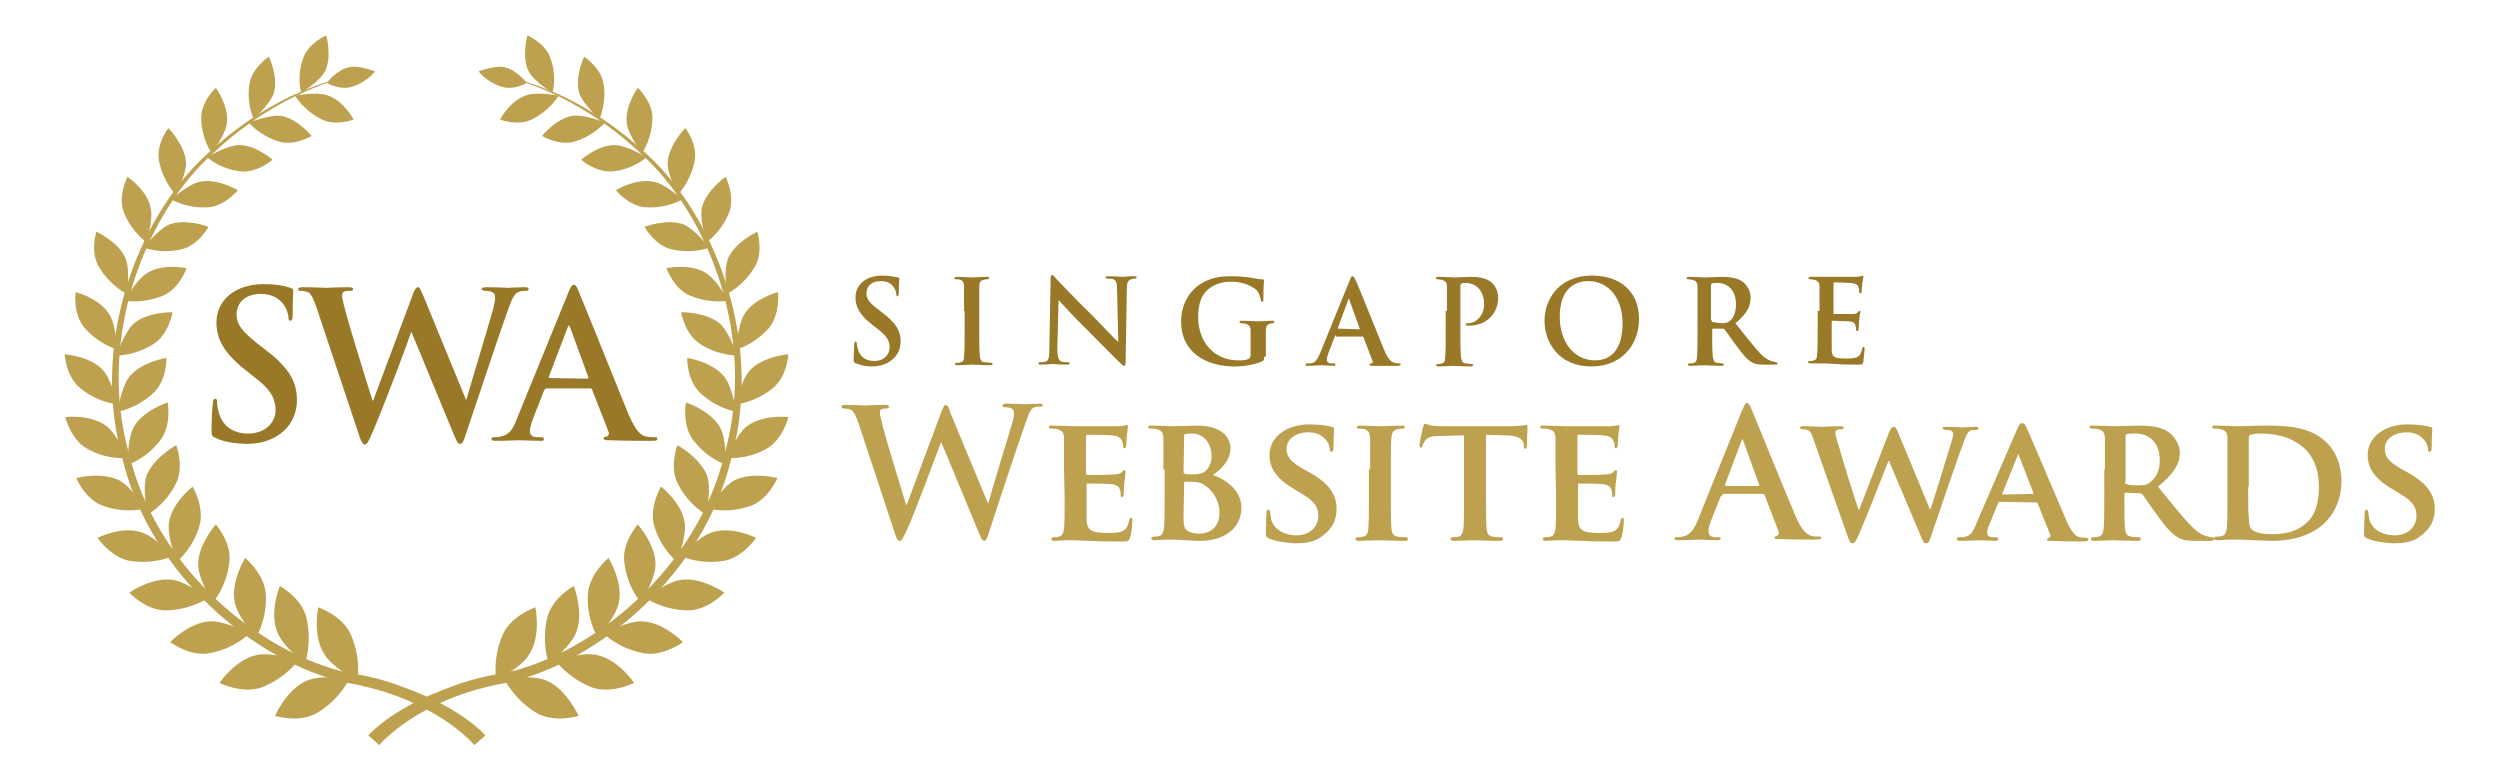 <svg xmlns="http://www.w3.org/2000/svg" xmlns:xlink="http://www.w3.org/1999/xlink" id="Layer_1" x="0px" y="0px" viewBox="0 0 410 128" style="enable-background:new 0 0 410 128;" xml:space="preserve"><style type="text/css">	.st0{fill:#997928;}	.st1{fill:#BEA14F;}</style><g>	<g>		<path class="st0" d="M140.4,59.6c-0.3-0.1-0.4-0.2-0.4-0.6c0-1,0.1-2.2,0.1-2.5s0.1-0.5,0.2-0.5c0.2,0,0.2,0.2,0.2,0.3   c0,0.2,0.1,0.6,0.2,1c0.4,1.4,1.5,1.9,2.7,1.9c1.7,0,2.5-1.2,2.5-2.2c0-0.9-0.3-1.8-1.9-3l-0.9-0.7c-2.1-1.6-2.8-3-2.8-4.5   c0-2.1,1.7-3.6,4.4-3.6c1.2,0,2,0.2,2.5,0.3c0.2,0,0.3,0.1,0.3,0.2c0,0.2-0.1,0.8-0.1,2.3c0,0.4-0.1,0.6-0.2,0.6   c-0.1,0-0.2-0.1-0.2-0.3c0-0.2-0.1-0.8-0.5-1.3c-0.3-0.4-0.8-0.9-2.1-0.9c-1.4,0-2.3,0.8-2.3,2c0,0.9,0.4,1.5,2,2.7l0.5,0.4   c2.3,1.7,3.1,3,3.1,4.8c0,1.1-0.4,2.4-1.8,3.3c-0.9,0.6-2,0.8-3,0.8C142,60.1,141.2,59.9,140.4,59.6z"></path>		<path class="st0" d="M158.1,51c0-2.9,0-3.4,0-4s-0.2-1-0.6-1.1c-0.2-0.1-0.5-0.1-0.7-0.1s-0.3,0-0.3-0.2c0-0.1,0.2-0.2,0.5-0.2   c0.7,0,1.9,0.1,2.5,0.1c0.5,0,1.6-0.1,2.3-0.1c0.2,0,0.4,0,0.4,0.2s-0.1,0.2-0.3,0.2s-0.3,0-0.6,0.1c-0.5,0.1-0.7,0.4-0.7,1.1   c0,0.6,0,1.1,0,4v3.3c0,1.8,0,3.3,0.1,4.2c0.1,0.5,0.2,0.9,0.8,0.9c0.3,0,0.7,0.1,1,0.1c0.2,0,0.3,0.1,0.3,0.2s-0.2,0.2-0.4,0.2   c-1.2,0-2.4-0.1-3-0.1c-0.4,0-1.6,0.1-2.4,0.1c-0.2,0-0.4-0.1-0.4-0.2s0.1-0.2,0.3-0.2c0.3,0,0.5,0,0.7-0.1   c0.4-0.1,0.5-0.4,0.5-0.9c0.1-0.8,0.1-2.3,0.1-4.1V51H158.1z"></path>		<path class="st0" d="M173.4,57.2c0,1.5,0.3,2,0.7,2.1c0.3,0.1,0.7,0.1,1,0.1c0.2,0,0.3,0,0.3,0.2s-0.2,0.2-0.4,0.2   c-1.2,0-2-0.1-2.3-0.1c-0.2,0-1.1,0.1-2,0.1c-0.2,0-0.4,0-0.4-0.2c0-0.1,0.1-0.2,0.3-0.2s0.6,0,0.9-0.1c0.5-0.2,0.6-0.7,0.6-2.4   l0.2-11.2c0-0.4,0.1-0.6,0.2-0.6c0.2,0,0.4,0.2,0.7,0.6c0.2,0.2,3.1,3.3,5.9,6c1.3,1.3,3.8,4,4.2,4.3h0.1l-0.2-8.5   c0-1.2-0.2-1.5-0.6-1.7c-0.3-0.1-0.7-0.1-1-0.1c-0.2,0-0.3-0.1-0.3-0.2c0-0.2,0.2-0.2,0.5-0.2c1,0,1.9,0.1,2.3,0.1   c0.2,0,0.9-0.1,1.9-0.1c0.2,0,0.4,0,0.4,0.2c0,0.1-0.1,0.2-0.3,0.2s-0.3,0-0.6,0.1c-0.5,0.2-0.7,0.5-0.7,1.6l-0.2,12   c0,0.4-0.1,0.6-0.2,0.6c-0.2,0-0.4-0.2-0.6-0.4c-1.2-1.1-3.6-3.6-5.6-5.6c-2.1-2-4.2-4.4-4.5-4.7h-0.1L173.4,57.2z"></path>		<path class="st0" d="M207.3,58.5c0,0.5,0,0.5-0.2,0.7c-1.2,0.6-3.1,0.9-4.6,0.9c-4.6,0-8.8-2.2-8.8-7.4c0-3,1.6-5.2,3.3-6.2   c1.8-1.1,3.5-1.2,5.1-1.2c1.3,0,3,0.2,3.4,0.3c0.4,0.1,1.1,0.2,1.5,0.2c0.2,0,0.3,0.1,0.3,0.2c0,0.2-0.1,0.7-0.1,3.1   c0,0.3-0.1,0.4-0.2,0.4c-0.1,0-0.2-0.1-0.2-0.2c-0.1-0.4-0.2-1-0.6-1.6c-0.6-0.6-2.1-1.5-4.2-1.5c-1,0-2.4,0.1-3.8,1.2   c-1.1,0.9-1.7,2.3-1.7,4.6c0,4.1,2.6,7.1,6.6,7.1c0.5,0,1.2,0,1.6-0.2c0.3-0.1,0.4-0.4,0.4-0.7v-1.8c0-0.9,0-1.7,0-2.2   c0-0.6-0.2-0.9-0.8-1.1c-0.2,0-0.5-0.1-0.7-0.1s-0.3,0-0.3-0.2s0.1-0.2,0.4-0.2c1,0,2.2,0.1,2.7,0.1c0.6,0,1.6-0.1,2.2-0.1   c0.2,0,0.4,0,0.4,0.2c0,0.1-0.1,0.2-0.2,0.2c-0.2,0-0.3,0-0.5,0.1c-0.5,0.1-0.7,0.4-0.7,1.1c0,0.6,0,1.3,0,2.3v2H207.3z"></path>		<path class="st0" d="M219.1,55c-0.1,0-0.1,0-0.2,0.2l-1,2.6c-0.2,0.5-0.3,0.9-0.3,1.2c0,0.3,0.2,0.6,0.8,0.6h0.3   c0.2,0,0.3,0,0.3,0.2s-0.1,0.2-0.3,0.2c-0.6,0-1.4-0.1-2-0.1c-0.2,0-1.3,0.1-2.2,0.1c-0.2,0-0.4,0-0.4-0.2c0-0.1,0.1-0.2,0.2-0.2   c0.2,0,0.4,0,0.6,0c0.9-0.1,1.2-0.8,1.6-1.7l4.8-11.8c0.2-0.5,0.3-0.8,0.5-0.8s0.3,0.2,0.5,0.6c0.5,1,3.5,8.6,4.7,11.5   c0.7,1.7,1.3,2,1.7,2.1c0.3,0.1,0.6,0.1,0.8,0.1s0.2,0,0.2,0.2s-0.2,0.2-0.9,0.2s-2.1,0-3.6,0c-0.3,0-0.6,0-0.6-0.2   c0-0.1,0.1-0.2,0.3-0.2c0.1,0,0.3-0.2,0.2-0.4l-1.5-3.9c0-0.1-0.1-0.1-0.2-0.1h-4.3V55z M222.9,54c0.1,0,0.1-0.1,0.1-0.1l-1.7-4.7   c0-0.1,0-0.2-0.1-0.2s-0.1,0.1-0.1,0.2l-1.7,4.6c0,0.1,0,0.1,0.1,0.1L222.9,54L222.9,54z"></path>		<path class="st0" d="M237.3,51c0-2.9,0-3.4,0-4s-0.2-0.9-0.8-1.1c-0.2,0-0.5-0.1-0.7-0.1s-0.3,0-0.3-0.2c0-0.1,0.1-0.2,0.4-0.2   c1,0,2.2,0.1,2.7,0.1c0.8,0,1.9-0.1,2.7-0.1c2.4,0,3.2,0.8,3.5,1.1c0.4,0.4,0.9,1.3,0.9,2.3c0,2.7-2,4.6-4.7,4.6   c-0.1,0-0.3,0-0.4,0s-0.2,0-0.2-0.2s0.1-0.2,0.5-0.2c1.1,0,2.5-1.2,2.5-3.1c0-0.6-0.1-1.9-1.1-2.8c-0.7-0.6-1.5-0.7-1.9-0.7   c-0.3,0-0.6,0-0.7,0.1c-0.1,0-0.2,0.2-0.2,0.4v7.6c0,1.7,0,3.2,0.1,4.1c0.1,0.5,0.2,0.9,0.7,1c0.3,0,0.7,0.1,1,0.1   c0.2,0,0.3,0.1,0.3,0.2s-0.2,0.2-0.4,0.2c-1.3,0-2.4-0.1-2.9-0.1c-0.4,0-1.6,0.1-2.4,0.1c-0.2,0-0.4-0.1-0.4-0.2s0.1-0.2,0.3-0.2   c0.3,0,0.5,0,0.7-0.1c0.4-0.1,0.5-0.5,0.5-1c0.1-0.8,0.1-2.3,0.1-4V51H237.3z"></path>		<path class="st0" d="M253.3,52.6c0-3.2,2.1-7.4,7.8-7.4c4.7,0,7.7,2.7,7.7,7.1s-3,7.8-7.8,7.8C255.5,60.1,253.3,56,253.3,52.6z    M266.1,53c0-4.2-2.4-6.9-5.6-6.9c-2.2,0-4.7,1.2-4.7,5.9c0,3.9,2.2,7.1,5.8,7.1C263.1,59.1,266.1,58.5,266.1,53z"></path>		<path class="st0" d="M278.4,51c0-2.9,0-3.4,0-4s-0.2-0.9-0.8-1.1c-0.2,0-0.5-0.1-0.7-0.1s-0.3,0-0.3-0.2c0-0.1,0.1-0.2,0.4-0.2   c1,0,2.2,0.1,2.6,0.1c0.6,0,2.1-0.1,2.7-0.1c1.2,0,2.5,0.1,3.5,0.8c0.5,0.4,1.3,1.3,1.3,2.6c0,1.4-0.6,2.7-2.5,4.2   c1.7,2.1,3,3.8,4.1,5c1.1,1.1,1.8,1.2,2.1,1.3c0.2,0,0.4,0.1,0.5,0.1s0.2,0.1,0.2,0.2c0,0.2-0.1,0.2-0.4,0.2h-1.8   c-1.1,0-1.5-0.1-2-0.4c-0.8-0.4-1.5-1.3-2.6-2.8c-0.8-1-1.6-2.3-1.9-2.6c-0.1-0.1-0.2-0.1-0.3-0.1H281c-0.1,0-0.2,0-0.2,0.2v0.3   c0,1.8,0,3.3,0.1,4.1c0.1,0.5,0.2,1,0.7,1c0.3,0,0.7,0.1,0.9,0.1c0.2,0,0.2,0.1,0.2,0.2s-0.1,0.2-0.4,0.2c-1.1,0-2.5-0.1-2.8-0.1   c-0.4,0-1.6,0.1-2.3,0.1c-0.2,0-0.4-0.1-0.4-0.2s0.1-0.2,0.3-0.2c0.3,0,0.5,0,0.7-0.1c0.4-0.1,0.5-0.5,0.5-1   c0.1-0.8,0.1-2.3,0.1-4L278.4,51L278.4,51z M280.7,52.5c0,0.2,0,0.3,0.2,0.3c0.4,0.1,1,0.2,1.4,0.2c0.8,0,1-0.1,1.3-0.3   c0.6-0.4,1.1-1.3,1.1-2.8c0-2.7-1.8-3.5-2.9-3.5c-0.5,0-0.8,0-1,0.1c-0.1,0-0.2,0.1-0.2,0.3v5.7H280.7z"></path>		<path class="st0" d="M298.4,51c0-2.9,0-3.4,0-4s-0.2-0.9-0.8-1.1c-0.2,0-0.5-0.1-0.7-0.1s-0.3,0-0.3-0.2c0-0.1,0.1-0.2,0.4-0.2   c0.5,0,1.1,0,1.5,0c0.5,0,0.9,0,1.2,0c0.6,0,4.4,0,4.7,0c0.4,0,0.7-0.1,0.8-0.1c0.1,0,0.2-0.1,0.3-0.1s0.1,0.1,0.1,0.2   s-0.1,0.4-0.2,1.2c0,0.2-0.1,1-0.1,1.3c0,0.1-0.1,0.2-0.2,0.2s-0.2-0.1-0.2-0.3c0-0.1,0-0.5-0.1-0.7c-0.1-0.3-0.3-0.6-1.3-0.7   c-0.3,0-2.3-0.1-2.7-0.1c-0.1,0-0.1,0.1-0.1,0.2v4.8c0,0.1,0,0.2,0.1,0.2c0.4,0,2.6,0,3,0c0.5,0,0.7-0.1,0.9-0.3   c0.1-0.2,0.2-0.2,0.3-0.2c0.1,0,0.1,0,0.1,0.2s-0.1,0.4-0.2,1.4c0,0.4-0.1,1.1-0.1,1.3c0,0.2,0,0.4-0.2,0.4   c-0.1,0-0.2-0.1-0.2-0.2c0-0.2,0-0.4-0.1-0.7c-0.1-0.4-0.4-0.7-1.1-0.7c-0.4,0-2.2-0.1-2.7-0.1c-0.1,0-0.1,0.1-0.1,0.2v1.5   c0,0.6,0,2.4,0,2.9c0,1.3,0.3,1.6,2.3,1.6c0.5,0,1.3,0,1.8-0.2s0.7-0.6,0.9-1.4c0-0.2,0.1-0.3,0.2-0.3c0.2,0,0.2,0.2,0.2,0.3   c0,0.4-0.2,1.7-0.2,2.1c-0.1,0.5-0.3,0.5-1,0.5c-1.4,0-2.5,0-3.3-0.1c-0.8,0-1.4-0.1-2-0.1c-0.2,0-0.6,0-1.1,0c-0.4,0-0.9,0-1.3,0   c-0.2,0-0.4-0.1-0.4-0.2s0.1-0.2,0.3-0.2c0.3,0,0.5,0,0.7-0.1c0.4-0.1,0.5-0.5,0.5-1c0.1-0.8,0.1-2.3,0.1-4V51H298.4z"></path>	</g>	<g>		<path class="st1" d="M140.8,69.4c-0.4-1.1-0.7-1.8-1.1-2.1c-0.3-0.2-0.9-0.3-1.2-0.3s-0.5,0-0.5-0.3c0-0.2,0.2-0.3,0.6-0.3   c1.5,0,3.1,0.1,3.4,0.1c0.3,0,1.5-0.1,3.2-0.1c0.4,0,0.6,0.1,0.6,0.3c0,0.2-0.2,0.3-0.5,0.3c-0.2,0-0.5,0-0.7,0.1   c-0.3,0.1-0.3,0.3-0.3,0.6c0,0.4,0.3,1.4,0.6,2.7c0.5,1.9,3.2,10.8,3.7,12.4h0.1l5.7-15.3c0.3-0.8,0.5-1.1,0.7-1.1   c0.3,0,0.5,0.4,0.8,1.4l6.1,14.7h0.1c0.5-2,2.9-9.7,3.9-13.1c0.2-0.7,0.3-1.3,0.3-1.7c0-0.5-0.3-0.9-1.4-0.9   c-0.3,0-0.5-0.1-0.5-0.3c0-0.2,0.2-0.3,0.7-0.3c1.5,0,2.8,0.1,3,0.1s1.5-0.1,2.4-0.1c0.3,0,0.5,0.1,0.5,0.2c0,0.2-0.1,0.3-0.4,0.3   c-0.3,0-0.7,0-1,0.1c-0.7,0.3-1,1.4-1.6,3.1c-1.3,3.7-4.4,13-5.8,17.4c-0.3,1-0.5,1.4-0.8,1.4s-0.5-0.4-0.9-1.4l-6.1-14.7h-0.1   c-0.6,1.5-4.4,11.9-5.7,14.6c-0.6,1.2-0.7,1.5-1.1,1.5c-0.3,0-0.4-0.3-0.7-1.1L140.8,69.4z"></path>		<path class="st1" d="M174.5,77c0-3.8,0-4.5,0-5.3c-0.1-0.8-0.3-1.1-1.1-1.3c-0.2-0.1-0.6-0.1-1-0.1c-0.3,0-0.4-0.1-0.4-0.3   c0-0.2,0.2-0.2,0.6-0.2c1.3,0,3,0.1,3.7,0.1c0.8,0,6.5,0,7,0s0.9-0.1,1.1-0.1c0.1,0,0.3-0.1,0.4-0.1c0.1,0,0.2,0.1,0.2,0.2   c0,0.2-0.1,0.5-0.2,1.6c0,0.3-0.1,1.3-0.1,1.6c0,0.1-0.1,0.4-0.3,0.4s-0.2-0.1-0.2-0.3c0-0.2,0-0.6-0.2-0.9   c-0.2-0.4-0.4-0.8-1.7-0.9c-0.4-0.1-3.5-0.1-4-0.1c-0.1,0-0.2,0.1-0.2,0.2v6.1c0,0.1,0,0.3,0.2,0.3c0.6,0,3.9,0,4.5-0.1   s1-0.1,1.2-0.4c0.2-0.2,0.3-0.3,0.4-0.3s0.2,0.1,0.2,0.3c0,0.1-0.1,0.6-0.2,1.8c-0.1,0.5-0.1,1.5-0.1,1.7s0,0.6-0.3,0.6   c-0.2,0-0.2-0.1-0.2-0.2c0-0.3,0-0.6-0.1-0.9c-0.1-0.5-0.5-0.9-1.4-1c-0.5-0.1-3.4-0.1-4-0.1c-0.1,0-0.1,0.1-0.1,0.3v2   c0,0.8,0,3,0,3.7c0.1,1.7,0.8,2.1,3.5,2.1c0.7,0,1.8,0,2.4-0.3c0.6-0.3,0.9-0.8,1.1-1.8c0.1-0.3,0.1-0.4,0.3-0.4s0.2,0.3,0.2,0.6   c0,0.6-0.2,2.3-0.4,2.7c-0.2,0.6-0.4,0.6-1.4,0.6c-1.9,0-3.5,0-4.7-0.1c-1.3,0-2.2-0.1-3-0.1c-0.3,0-0.8,0-1.5,0   c-0.6,0-1.3,0.1-1.8,0.1c-0.3,0-0.5-0.1-0.5-0.3c0-0.1,0.1-0.3,0.4-0.3c0.4,0,0.7,0,0.9-0.1c0.5-0.1,0.7-0.6,0.8-1.3   c0.1-1.1,0.1-3,0.1-5.3L174.5,77L174.5,77z"></path>		<path class="st1" d="M190.8,77c0-3.8,0-4.5,0-5.3c-0.1-0.8-0.3-1.1-1.1-1.3c-0.2-0.1-0.6-0.1-1-0.1c-0.3,0-0.4-0.1-0.4-0.3   c0-0.2,0.2-0.2,0.6-0.2c1.3,0,3,0.1,3.5,0.1c1.3,0,3-0.1,3.9-0.1c4.6,0,5.5,2.4,5.5,3.7c0,1.9-1.4,3.4-2.9,4.4   c2.1,0.7,4.7,2.5,4.7,5.4c0,2.7-2.1,5.4-6.8,5.4c-0.3,0-1.2,0-2-0.1c-0.9,0-1.8-0.1-2.2-0.1c-0.3,0-0.8,0-1.5,0   c-0.6,0-1.3,0.1-1.8,0.1c-0.3,0-0.5-0.1-0.5-0.3c0-0.1,0.1-0.3,0.4-0.3c0.4,0,0.7,0,0.9-0.1c0.5-0.1,0.7-0.6,0.8-1.3   c0.1-1.1,0.1-3,0.1-5.3V77H190.8z M194.1,77.4c0,0.2,0.1,0.2,0.2,0.3c0.2,0.1,0.6,0.1,1.2,0.1c0.8,0,1.6-0.1,2-0.4   c0.7-0.5,1.2-1.4,1.2-2.6c0-1.7-1-3.7-3.2-3.7c-0.4,0-0.8,0-1.1,0.1c-0.2,0-0.2,0.1-0.2,0.4L194.1,77.4L194.1,77.4z M194.1,84.7   c0,1.6,0.1,2.1,0.9,2.5c0.7,0.3,1.3,0.3,1.8,0.3c1.4,0,3.2-0.8,3.2-3.5c0-1.1-0.5-3.1-2.4-4.4c-0.5-0.4-1.2-0.6-2.2-0.6h-1.1   c-0.1,0-0.1,0-0.1,0.2L194.1,84.7L194.1,84.7z"></path>		<path class="st1" d="M208.1,88.3c-0.4-0.2-0.5-0.3-0.5-0.8c0-1.3,0.1-2.9,0.1-3.3s0.1-0.6,0.3-0.6s0.3,0.2,0.3,0.4   c0,0.3,0.1,0.8,0.2,1.3c0.6,1.8,2.5,2.5,4.1,2.5c2.2,0,3.6-1.4,3.6-3.2c0-1.1-0.3-2.2-2.5-3.5l-1.5-0.9c-3-1.8-4-3.5-4-5.6   c0-3,2.9-5,6.5-5c1.7,0,3,0.2,3.7,0.4c0.2,0.1,0.4,0.1,0.4,0.3c0,0.3-0.1,1-0.1,3c0,0.5-0.1,0.8-0.3,0.8s-0.3-0.1-0.3-0.4   c0-0.2-0.1-1-0.7-1.6c-0.4-0.5-1.2-1.2-2.9-1.2c-1.8,0-3.5,1-3.5,2.7c0,1.1,0.4,2,2.7,3.3l1.1,0.6c3.4,1.9,4.4,3.8,4.4,6   c0,1.8-0.7,3.3-2.6,4.6c-1.2,0.9-2.9,1-4.3,1C210.8,89,209.2,88.8,208.1,88.3z"></path>		<path class="st1" d="M224.7,77c0-3.8,0-4.5,0-5.3c-0.1-0.8-0.3-1.1-0.9-1.3c-0.3-0.1-0.6-0.1-0.9-0.1c-0.3,0-0.4-0.1-0.4-0.3   c0-0.1,0.2-0.2,0.6-0.2c1,0,2.7,0.1,3.5,0.1c0.6,0,2.3-0.1,3.3-0.1c0.3,0,0.5,0.1,0.5,0.2c0,0.2-0.1,0.3-0.4,0.3   c-0.3,0-0.5,0-0.8,0.1c-0.7,0.1-0.9,0.5-1,1.3s-0.1,1.5-0.1,5.3v4.4c0,2.4,0,4.4,0.1,5.4c0.1,0.7,0.3,1.1,1,1.2   c0.4,0.1,0.9,0.1,1.3,0.1c0.3,0,0.4,0.1,0.4,0.3s-0.2,0.3-0.5,0.3c-1.7,0-3.5-0.1-4.2-0.1c-0.6,0-2.3,0.1-3.4,0.1   c-0.3,0-0.5-0.1-0.5-0.3c0-0.1,0.1-0.3,0.4-0.3c0.4,0,0.7,0,0.9-0.1c0.5-0.1,0.7-0.5,0.8-1.2c0.1-1,0.1-3,0.1-5.4V77H224.7z"></path>		<path class="st1" d="M240,71.4l-3.8,0.1c-1.5,0-2.1,0.2-2.5,0.8c-0.3,0.4-0.4,0.7-0.4,0.8c-0.1,0.2-0.1,0.3-0.3,0.3   s-0.2-0.1-0.2-0.4c0-0.4,0.5-2.8,0.6-3c0.1-0.3,0.1-0.5,0.3-0.5s0.5,0.2,1.1,0.3c0.8,0.1,1.7,0.1,2.6,0.1h10.4   c0.8,0,1.4-0.1,1.8-0.1c0.4-0.1,0.6-0.1,0.7-0.1c0.2,0,0.2,0.1,0.2,0.5c0,0.5-0.1,2.4-0.1,3c0,0.3-0.1,0.4-0.2,0.4   c-0.2,0-0.3-0.1-0.3-0.5v-0.3c-0.1-0.6-0.7-1.4-3-1.4l-3.2-0.1v10.1c0,2.3,0,4.2,0.1,5.3c0.1,0.7,0.2,1.2,1,1.3   c0.4,0.1,0.9,0.1,1.3,0.1c0.3,0,0.4,0.1,0.4,0.3s-0.2,0.3-0.5,0.3c-1.7,0-3.4-0.1-4.2-0.1c-0.6,0-2.3,0.1-3.4,0.1   c-0.3,0-0.5-0.1-0.5-0.3c0-0.1,0.1-0.3,0.4-0.3c0.4,0,0.7,0,0.9-0.1c0.5-0.1,0.7-0.6,0.8-1.3c0.1-1.1,0.1-3,0.1-5.3v-10H240z"></path>		<path class="st1" d="M255.1,77c0-3.8,0-4.5,0-5.3c-0.1-0.8-0.3-1.1-1.1-1.3c-0.2-0.1-0.6-0.1-1-0.1c-0.3,0-0.4-0.1-0.4-0.3   c0-0.2,0.2-0.2,0.6-0.2c1.3,0,3,0.1,3.7,0.1c0.8,0,6.5,0,7,0s0.9-0.1,1.1-0.1c0.1,0,0.3-0.1,0.4-0.1s0.2,0.1,0.2,0.2   c0,0.2-0.1,0.5-0.2,1.6c0,0.3-0.1,1.3-0.1,1.6c0,0.1-0.1,0.4-0.3,0.4c-0.2,0-0.2-0.1-0.2-0.3c0-0.2,0-0.6-0.2-0.9   c-0.2-0.4-0.4-0.8-1.7-0.9c-0.4-0.1-3.5-0.1-4-0.1c-0.1,0-0.2,0.1-0.2,0.2v6.1c0,0.1,0,0.3,0.2,0.3c0.6,0,3.9,0,4.5-0.1   s1-0.1,1.2-0.4c0.2-0.2,0.3-0.3,0.4-0.3s0.2,0.1,0.2,0.3c0,0.1-0.1,0.6-0.2,1.8c-0.1,0.5-0.1,1.5-0.1,1.7s0,0.6-0.3,0.6   c-0.2,0-0.2-0.1-0.2-0.2c0-0.3,0-0.6-0.1-0.9c-0.1-0.5-0.5-0.9-1.4-1c-0.5-0.1-3.4-0.1-4-0.1c-0.1,0-0.1,0.1-0.1,0.3v2   c0,0.8,0,3,0,3.7c0.1,1.7,0.8,2.1,3.5,2.1c0.7,0,1.8,0,2.4-0.3s0.9-0.8,1.1-1.8c0.1-0.3,0.1-0.4,0.3-0.4c0.2,0,0.2,0.3,0.2,0.6   c0,0.6-0.2,2.3-0.4,2.7c-0.2,0.6-0.4,0.6-1.4,0.6c-1.9,0-3.5,0-4.7-0.1c-1.3,0-2.2-0.1-3-0.1c-0.3,0-0.8,0-1.5,0   c-0.6,0-1.3,0.1-1.8,0.1c-0.3,0-0.5-0.1-0.5-0.3c0-0.1,0.1-0.3,0.4-0.3c0.4,0,0.7,0,0.9-0.1c0.5-0.1,0.7-0.6,0.8-1.3   c0.1-1.1,0.1-3,0.1-5.3L255.1,77L255.1,77z"></path>		<path class="st1" d="M282.5,81.2c-0.1,0-0.2,0.1-0.3,0.2l-1.6,4c-0.3,0.7-0.4,1.4-0.4,1.8c0,0.5,0.3,0.9,1.2,0.9h0.4   c0.4,0,0.4,0.1,0.4,0.2c0,0.2-0.2,0.3-0.5,0.3c-0.9,0-2.2-0.1-3.1-0.1c-0.3,0-1.9,0.1-3.4,0.1c-0.4,0-0.6-0.1-0.6-0.3   s0.1-0.2,0.4-0.2s0.7,0,0.9-0.1c1.3-0.2,1.9-1.2,2.5-2.6l7.3-18.1c0.4-0.8,0.5-1.2,0.8-1.2s0.4,0.3,0.7,0.9   c0.7,1.6,5.4,13.3,7.3,17.7c1.1,2.6,2,3,2.6,3.2c0.4,0.1,0.9,0.1,1.2,0.1c0.2,0,0.4,0,0.4,0.2s-0.3,0.3-1.3,0.3   c-1.1,0-3.2,0-5.5-0.1c-0.5,0-0.9,0-0.9-0.2s0.1-0.2,0.4-0.3c0.2-0.1,0.4-0.3,0.3-0.7l-2.3-6c-0.1-0.1-0.1-0.2-0.3-0.2h-6.6V81.2z    M288.4,79.7c0.1,0,0.2-0.1,0.1-0.2l-2.6-7.2c0-0.1-0.1-0.3-0.1-0.3s-0.1,0.1-0.2,0.3l-2.7,7.2c0,0.1,0,0.2,0.1,0.2H288.4z"></path>		<path class="st1" d="M297.5,72.3c-0.3-0.9-0.5-1.5-0.9-1.7c-0.3-0.2-0.8-0.2-1-0.2c-0.3,0-0.4-0.1-0.4-0.3c0-0.2,0.2-0.2,0.6-0.2   c1.3,0,2.7,0.1,3,0.1c0.2,0,1.5-0.1,3-0.1c0.4,0,0.6,0.1,0.6,0.2c0,0.2-0.2,0.3-0.5,0.3c-0.2,0-0.4,0-0.6,0.1s-0.3,0.2-0.3,0.5   s0.2,1.1,0.6,2.3c0.4,1.6,2.8,9.2,3.2,10.3h0.1l4.9-12.7c0.3-0.7,0.5-0.9,0.8-0.9s0.5,0.4,0.8,1.2l5.1,12.3h0.1   c0.5-1.4,2.5-8,3.4-10.9c0.2-0.6,0.3-1.1,0.3-1.4c0-0.4-0.2-0.7-1.3-0.7c-0.2,0-0.4-0.1-0.4-0.3c0-0.2,0.2-0.2,0.6-0.2   c1.3,0,2.5,0.1,2.7,0.1s1.3-0.1,2.1-0.1c0.3,0,0.5,0.1,0.5,0.2c0,0.2-0.1,0.3-0.4,0.3s-0.6,0-0.9,0.1c-0.6,0.2-0.9,1.2-1.4,2.6   c-1.2,3.1-3.8,11-5.1,14.7c-0.3,0.9-0.4,1.2-0.8,1.2s-0.5-0.3-0.9-1.2l-5.2-12.3h-0.1c-0.4,1.1-3.9,9.9-4.9,12.2   c-0.5,1-0.6,1.3-1,1.3c-0.3,0-0.5-0.3-0.7-0.9L297.5,72.3z"></path>		<path class="st1" d="M327.9,82.3c-0.1,0-0.2,0-0.2,0.2l-1.4,3.4c-0.3,0.6-0.4,1.2-0.4,1.5c0,0.4,0.2,0.7,1,0.7h0.4   c0.3,0,0.4,0.1,0.4,0.3s-0.1,0.3-0.4,0.3c-0.8,0-2-0.1-2.9-0.1c-0.3,0-1.6,0.1-3,0.1c-0.3,0-0.5-0.1-0.5-0.3   c0-0.1,0.1-0.3,0.3-0.3c0.2,0,0.5,0,0.8,0c1.2-0.2,1.6-0.9,2.1-2.2l6.7-15.5c0.3-0.7,0.5-1,0.8-1c0.4,0,0.5,0.2,0.8,0.8   c0.6,1.4,4.9,11.4,6.5,15.2c1,2.3,1.7,2.6,2.2,2.7c0.4,0.1,0.7,0.1,1,0.1c0.2,0,0.4,0.1,0.4,0.3s-0.1,0.3-1.1,0.3   c-0.9,0-2.8,0-4.9-0.1c-0.5,0-0.8,0-0.8-0.2c0-0.1,0.1-0.2,0.3-0.3c0.2,0,0.4-0.3,0.2-0.6l-2-5c-0.1-0.1-0.1-0.2-0.3-0.2   L327.9,82.3L327.9,82.3z M333.4,81c0.1,0,0.1-0.1,0.1-0.1l-2.4-6.2c0-0.1-0.1-0.2-0.1-0.2c-0.1,0-0.1,0.1-0.1,0.2l-2.5,6.2   c-0.1,0.1,0,0.2,0.1,0.2L333.4,81L333.4,81z"></path>		<path class="st1" d="M345.2,77c0-3.8,0-4.5,0-5.3c-0.1-0.8-0.3-1.1-1.1-1.3c-0.2-0.1-0.6-0.1-1-0.1c-0.3,0-0.4-0.1-0.4-0.3   c0-0.2,0.2-0.2,0.6-0.2c1.3,0,3,0.1,3.5,0.1c0.9,0,3.2-0.1,4-0.1c1.6,0,3.5,0.1,4.9,1.1c0.7,0.5,1.8,1.8,1.8,3.4   c0,1.8-1.1,3.5-3.6,5.5c2.3,2.8,4.1,5.1,5.6,6.6c1.4,1.4,2.3,1.5,2.7,1.6c0.3,0.1,0.4,0.1,0.6,0.1s0.3,0.1,0.3,0.3   s-0.2,0.3-0.5,0.3h-2.5c-1.4,0-2.1-0.1-2.8-0.5c-1.1-0.6-2.1-1.7-3.5-3.7c-1-1.3-2.1-3-2.4-3.4c-0.1-0.1-0.3-0.2-0.5-0.2l-2.3-0.1   c-0.1,0-0.2,0.1-0.2,0.2v0.4c0,2.3,0,4.2,0.1,5.3c0.1,0.7,0.2,1.2,1,1.3c0.4,0.1,0.9,0.1,1.3,0.1c0.2,0,0.3,0.1,0.3,0.3   s-0.2,0.3-0.5,0.3c-1.5,0-3.6-0.1-4-0.1c-0.5,0-2.1,0.1-3.2,0.1c-0.3,0-0.5-0.1-0.5-0.3c0-0.1,0.1-0.3,0.4-0.3   c0.4,0,0.7,0,0.9-0.1c0.5-0.1,0.7-0.6,0.8-1.3c0.1-1.1,0.1-3,0.1-5.3V77H345.2z M348.5,79c0,0.3,0.1,0.4,0.2,0.4   c0.6,0.2,1.3,0.2,2,0.2c1,0,1.4-0.1,1.8-0.4c0.8-0.6,1.7-1.6,1.7-3.7c0-3.5-2.4-4.4-3.9-4.4c-0.6,0-1.3,0-1.5,0.1   s-0.2,0.1-0.2,0.4V79H348.5z"></path>		<path class="st1" d="M365.3,77c0-3.8,0-4.5,0-5.3c-0.1-0.8-0.3-1.1-1.1-1.3c-0.2-0.1-0.6-0.1-1-0.1c-0.3,0-0.4-0.1-0.4-0.3   c0-0.2,0.2-0.2,0.6-0.2c1.3,0,3,0.1,3.7,0.1c0.8,0,2.6-0.1,4.2-0.1c3.2,0,7.5,0,10.3,2.8c1.3,1.3,2.4,3.4,2.4,6.3   c0,3.1-1.3,5.5-2.8,6.9c-1.2,1.2-3.9,2.9-8.6,2.9c-0.9,0-2-0.1-3.1-0.1c-1-0.1-2-0.1-2.6-0.1c-0.3,0-0.8,0-1.5,0   c-0.6,0-1.3,0.1-1.8,0.1c-0.3,0-0.5-0.1-0.5-0.3c0-0.1,0.1-0.3,0.4-0.3c0.4,0,0.7,0,0.9-0.1c0.5-0.1,0.7-0.6,0.8-1.3   c0.1-1.1,0.1-3,0.1-5.3V77z M368.7,79.8c0,2.6,0,4.5,0.1,5c0,0.6,0.1,1.5,0.3,1.8c0.3,0.5,1.3,1,3.4,1c2.3,0,4.1-0.4,5.6-1.7   c1.7-1.4,2.2-3.6,2.2-6.2c0-3.2-1.3-5.2-2.4-6.2c-2.4-2.1-5.2-2.4-7.2-2.4c-0.5,0-1.4,0.1-1.6,0.2s-0.3,0.2-0.3,0.5   c0,0.8,0,2.9,0,4.9v3.1H368.7z"></path>		<path class="st1" d="M388.2,88.3c-0.4-0.2-0.5-0.3-0.5-0.8c0-1.3,0.1-2.9,0.1-3.3s0.1-0.6,0.3-0.6c0.2,0,0.3,0.2,0.3,0.4   c0,0.3,0.1,0.8,0.2,1.3c0.6,1.8,2.5,2.5,4.1,2.5c2.2,0,3.6-1.4,3.6-3.2c0-1.1-0.3-2.2-2.5-3.5l-1.5-0.9c-3-1.8-4-3.5-4-5.6   c0-3,2.9-5,6.5-5c1.7,0,3,0.2,3.7,0.4c0.2,0.1,0.4,0.1,0.4,0.3c0,0.3-0.1,1-0.1,3c0,0.5-0.1,0.8-0.3,0.8c-0.2,0-0.3-0.1-0.3-0.4   c0-0.2-0.1-1-0.7-1.6c-0.4-0.5-1.2-1.2-2.9-1.2c-1.8,0-3.5,1-3.5,2.7c0,1.1,0.4,2,2.7,3.3l1.1,0.6c3.4,1.9,4.4,3.8,4.4,6   c0,1.8-0.7,3.3-2.6,4.6c-1.2,0.9-2.9,1-4.3,1C390.9,89,389.3,88.8,388.2,88.3z"></path>	</g>	<g>		<g>			<g>				<g>					<g>						<g>							<path class="st1" d="M77.8,122.2c0,0-6.4-7.8-21.3-10.3C42,108.5,24.4,94.4,19.9,74.5c-5.2-19.7,3.6-40.3,14.8-49.9        c11.2-10.2,21.6-11.7,21.4-11.9C56.4,13,46,14.8,35.1,25c-11,9.7-19.3,30-14,49.2c4.6,19.4,21.8,32.9,35.8,36.1        c3.4,0.5,6.4,1.3,9,2.3c9.9,3.5,13.7,8,13.7,8L77.8,122.2z"></path>						</g>						<g>							<path class="st1" d="M52.2,99.6c0,0,4.1,1.4,5.4,4.6c1.7,4,1,7.4,1,7.4s-4.1-2.1-5.4-4.3C51.2,104.2,52.2,99.6,52.2,99.6z"></path>							<path class="st1" d="M45.1,117.4c0,0,4.1,1.3,7.1-0.6c3.7-2.3,5.1-5.5,5.1-5.5s-4.5-0.7-6.9,0.3        C47,113,45.1,117.4,45.1,117.4z"></path>						</g>						<g>							<path class="st1" d="M45.9,96.1c0,0,3.7,2,4.4,5.4c0.9,4.2-0.3,7.3-0.3,7.3s-3.6-2.7-4.5-5.1C44.1,100.4,45.9,96.1,45.9,96.1        z"></path>							<path class="st1" d="M36,112c0,0,3.8,1.9,7,0.7c4-1.6,5.9-4.4,5.9-4.4s-4.3-1.4-6.7-0.9C38.6,108.1,36,112,36,112z"></path>						</g>						<g>							<path class="st1" d="M40.2,91.5c0,0,3.2,2.6,3.4,6c0.2,4.2-1.6,7-1.6,7s-3-3.2-3.5-5.7C37.8,95.4,40.2,91.5,40.2,91.5z"></path>							<path class="st1" d="M27.9,105.3c0,0,3.3,2.5,6.6,1.8c4.1-0.8,6.4-3.2,6.4-3.2s-3.9-2.1-6.4-2        C31.1,102,27.9,105.3,27.9,105.3z"></path>						</g>						<g>							<path class="st1" d="M35.4,86c0,0,2.7,3.1,2.2,6.3c-0.5,4.1-2.7,6.5-2.7,6.5s-2.3-3.6-2.4-6.1C32.4,89.4,35.4,86,35.4,86z"></path>							<path class="st1" d="M21.2,97.2c0,0,2.8,3,6.1,2.9c4.1-0.1,6.8-2,6.8-2s-3.4-2.7-5.8-3C24.9,94.6,21.2,97.2,21.2,97.2z"></path>						</g>						<g>							<path class="st1" d="M31.6,79.8c0,0,2,3.4,1.1,6.5c-1.2,3.9-3.7,5.8-3.7,5.8s-1.6-3.9-1.3-6.3C28.1,82.5,31.6,79.8,31.6,79.8        z"></path>							<path class="st1" d="M16,88.2c0,0,2.2,3.3,5.4,3.8c4,0.6,6.9-0.8,6.9-0.8s-2.8-3.2-5.1-3.9C20,86.2,16,88.2,16,88.2z"></path>						</g>						<g>							<path class="st1" d="M28.9,73c0,0,1.4,3.6-0.1,6.4c-1.8,3.5-4.6,5-4.6,5s-0.9-4-0.2-6.3C25.1,75.1,28.9,73,28.9,73z"></path>							<path class="st1" d="M12.5,78.4c0,0,1.5,3.6,4.5,4.6c3.8,1.3,6.8,0.4,6.8,0.4s-2.2-3.5-4.2-4.6        C16.6,77.3,12.5,78.4,12.5,78.4z"></path>						</g>						<g>							<path class="st1" d="M27.5,66c0,0,0.7,3.7-1.2,6.2c-2.4,3.1-5.3,4-5.3,4s-0.2-4.1,0.9-6.1C23.4,67.3,27.5,66,27.5,66z"></path>							<path class="st1" d="M10.7,68.4c0,0,0.9,3.7,3.6,5.2c3.4,1.9,6.5,1.5,6.5,1.5s-1.5-3.8-3.3-5.2        C14.9,67.9,10.7,68.4,10.7,68.4z"></path>						</g>						<g>							<path class="st1" d="M27.3,58.7c0,0,0.1,3.7-2.2,5.8c-2.8,2.6-5.8,3-5.8,3s0.5-3.9,1.9-5.7C23.2,59.3,27.3,58.7,27.3,58.7z"></path>							<path class="st1" d="M10.6,58.1c0,0,0.2,3.7,2.6,5.6c3,2.4,6,2.6,6,2.6s-0.8-3.9-2.3-5.6C14.8,58.4,10.6,58.1,10.6,58.1z"></path>						</g>						<g>							<path class="st1" d="M28.3,51.2c0,0-0.6,3.6-3.1,5.2c-3.1,2-6.1,1.9-6.1,1.9s1.2-3.7,2.8-5.2C24.2,51.1,28.3,51.2,28.3,51.2z        "></path>							<path class="st1" d="M12.4,47.9c0,0-0.5,3.6,1.5,5.9c2.5,2.8,5.3,3.5,5.3,3.5s-0.1-3.9-1.3-5.8        C16.3,48.9,12.4,47.9,12.4,47.9z"></path>						</g>						<g>							<path class="st1" d="M30.6,44c0,0-1.2,3.4-3.9,4.5c-3.4,1.4-6.2,0.8-6.2,0.8s1.8-3.4,3.6-4.5C26.7,43.1,30.6,44,30.6,44z"></path>							<path class="st1" d="M15.8,38c0,0-1.1,3.4,0.5,5.9c1.9,3.1,4.5,4.3,4.5,4.3s0.6-3.8-0.2-5.8C19.5,39.7,15.8,38,15.8,38z"></path>						</g>						<g>							<path class="st1" d="M34.2,37.2c0,0-1.7,3.1-4.5,3.7c-3.5,0.8-6.1-0.3-6.1-0.3s2.3-3,4.2-3.8C30.6,35.8,34.2,37.2,34.2,37.2z        "></path>							<path class="st1" d="M20.9,29c0,0-1.6,3.1-0.6,5.8c1.3,3.3,3.7,4.9,3.7,4.9s1.2-3.6,0.7-5.6C24.2,31.2,20.9,29,20.9,29z"></path>						</g>						<g>							<path class="st1" d="M39,31.2c0,0-2.2,2.7-5,2.8c-3.5,0.2-5.9-1.3-5.9-1.3s2.7-2.5,4.7-2.9C35.7,29.2,39,31.2,39,31.2z"></path>							<path class="st1" d="M27.6,21c0,0-2.1,2.7-1.5,5.5c0.7,3.4,2.7,5.4,2.7,5.4s1.8-3.2,1.7-5.3C30.3,23.7,27.6,21,27.6,21z"></path>						</g>						<g>							<path class="st1" d="M44.7,26.2c0,0-2.5,2.2-5.3,1.9C36,27.7,34,25.8,34,25.8s3-1.9,5.1-2C41.9,23.7,44.7,26.2,44.7,26.2z"></path>							<path class="st1" d="M35.4,14.4c0,0-2.5,2.3-2.4,5.1c0.1,3.4,1.7,5.6,1.7,5.6s2.2-2.8,2.5-4.8C37.6,17.4,35.4,14.4,35.4,14.4        z"></path>						</g>						<g>							<path class="st1" d="M51.1,22.3c0,0-2.8,1.7-5.4,0.9c-3.2-1-4.9-3.1-4.9-3.1s3.3-1.3,5.2-1.1C48.8,19.4,51.1,22.3,51.1,22.3z        "></path>							<path class="st1" d="M44.1,9.3c0,0-2.8,1.8-3.2,4.5c-0.5,3.3,0.7,5.7,0.7,5.7s2.6-2.3,3.3-4.2C45.7,12.6,44.1,9.3,44.1,9.3z"></path>						</g>						<g>							<path class="st1" d="M58,19.6c0,0-3,1.2-5.4-0.1c-2.9-1.5-4.2-3.8-4.2-3.8s3.4-0.7,5.2-0.1C56.3,16.4,58,19.6,58,19.6z"></path>							<path class="st1" d="M53.5,5.8c0,0-3,1.3-3.8,3.8c-1.1,3.1-0.3,5.6-0.3,5.6s3-1.8,3.9-3.5C54.5,9.3,53.5,5.8,53.5,5.8z"></path>						</g>						<path class="st1" d="M53.6,13.6c0,0,2.2,1.3,4.2,0.6c2.5-0.8,3.7-2.5,3.7-2.5s-2.6-1-4.1-0.7C55.3,11.3,53.6,13.6,53.6,13.6z"></path>					</g>					<g>						<g>							<path class="st1" d="M62.2,122.2c0,0,6.4-7.8,21.3-10.3c14.5-3.4,32.1-17.5,36.6-37.4c5.2-19.7-3.6-40.3-14.8-49.9        C94.1,14.4,83.7,12.9,83.9,12.7C83.6,13,94,14.8,104.9,25c11,9.7,19.3,30,14,49.2c-4.6,19.4-21.8,32.9-35.8,36.1        c-3.4,0.5-6.4,1.3-9,2.3c-9.9,3.5-13.7,8-13.7,8L62.2,122.2z"></path>						</g>						<g>							<path class="st1" d="M87.8,99.6c0,0-4.1,1.4-5.4,4.6c-1.7,4-1,7.4-1,7.4s4.1-2.1,5.4-4.3C88.8,104.2,87.8,99.6,87.8,99.6z"></path>							<path class="st1" d="M94.9,117.4c0,0-4.1,1.3-7.1-0.6c-3.7-2.3-5.1-5.5-5.1-5.5s4.5-0.7,6.9,0.3        C92.9,113,94.9,117.4,94.9,117.4z"></path>						</g>						<g>							<path class="st1" d="M94.1,96.1c0,0-3.7,2-4.4,5.4c-0.9,4.2,0.3,7.3,0.3,7.3s3.6-2.7,4.5-5.1C95.8,100.4,94.1,96.1,94.1,96.1        z"></path>							<path class="st1" d="M104,112c0,0-3.8,1.9-7,0.7c-4-1.6-5.9-4.4-5.9-4.4s4.3-1.4,6.7-0.9C101.4,108.1,104,112,104,112z"></path>						</g>						<g>							<path class="st1" d="M99.8,91.5c0,0-3.2,2.6-3.4,6c-0.2,4.2,1.6,7,1.6,7s3-3.2,3.5-5.7C102.2,95.4,99.8,91.5,99.8,91.5z"></path>							<path class="st1" d="M112,105.3c0,0-3.3,2.5-6.6,1.8c-4.1-0.8-6.4-3.2-6.4-3.2s3.9-2.1,6.3-2C108.8,102,112,105.3,112,105.3z        "></path>						</g>						<g>							<path class="st1" d="M104.6,86c0,0-2.7,3.1-2.2,6.3c0.5,4.1,2.7,6.5,2.7,6.5s2.3-3.6,2.4-6.1C107.6,89.4,104.6,86,104.6,86z"></path>							<path class="st1" d="M118.8,97.2c0,0-2.8,3-6.1,2.9c-4.1-0.1-6.8-2-6.8-2s3.4-2.7,5.8-3C115.1,94.6,118.8,97.2,118.8,97.2z"></path>						</g>						<g>							<path class="st1" d="M108.4,79.8c0,0-2,3.4-1.1,6.5c1.2,3.9,3.7,5.8,3.7,5.8s1.6-3.9,1.3-6.3        C111.9,82.5,108.4,79.8,108.4,79.8z"></path>							<path class="st1" d="M124,88.2c0,0-2.2,3.3-5.4,3.8c-4,0.6-6.9-0.8-6.9-0.8s2.8-3.2,5.1-3.9C120,86.2,124,88.2,124,88.2z"></path>						</g>						<g>							<path class="st1" d="M111.1,73c0,0-1.4,3.6,0.1,6.4c1.8,3.5,4.6,5,4.6,5s0.9-4,0.2-6.3C114.9,75.1,111.1,73,111.1,73z"></path>							<path class="st1" d="M127.5,78.4c0,0-1.5,3.6-4.5,4.6c-3.8,1.3-6.8,0.4-6.8,0.4s2.2-3.5,4.2-4.6        C123.3,77.3,127.5,78.4,127.5,78.4z"></path>						</g>						<g>							<path class="st1" d="M112.5,66c0,0-0.7,3.7,1.2,6.2c2.4,3.1,5.3,4,5.3,4s0.2-4.1-0.9-6.1C116.5,67.3,112.5,66,112.5,66z"></path>							<path class="st1" d="M129.3,68.4c0,0-0.9,3.7-3.6,5.2c-3.4,1.9-6.5,1.5-6.5,1.5s1.5-3.8,3.3-5.2        C125.1,67.9,129.3,68.4,129.3,68.4z"></path>						</g>						<g>							<path class="st1" d="M112.7,58.7c0,0-0.1,3.7,2.2,5.8c2.8,2.6,5.8,3,5.8,3s-0.5-3.9-1.9-5.7        C116.8,59.3,112.7,58.7,112.7,58.7z"></path>							<path class="st1" d="M129.3,58.1c0,0-0.2,3.7-2.6,5.6c-3,2.4-6,2.6-6,2.6s0.8-3.9,2.3-5.6C125.2,58.4,129.3,58.1,129.3,58.1z        "></path>						</g>						<g>							<path class="st1" d="M111.7,51.2c0,0,0.6,3.6,3.1,5.2c3.1,2,6.1,1.9,6.1,1.9s-1.2-3.7-2.8-5.2        C115.7,51.1,111.7,51.2,111.7,51.2z"></path>							<path class="st1" d="M127.6,47.9c0,0,0.4,3.6-1.5,5.9c-2.5,2.8-5.3,3.5-5.3,3.5s0.1-3.9,1.3-5.8        C123.7,48.9,127.6,47.9,127.6,47.9z"></path>						</g>						<g>							<path class="st1" d="M109.3,44c0,0,1.2,3.4,3.9,4.5c3.4,1.4,6.2,0.8,6.2,0.8s-1.8-3.4-3.6-4.5C113.2,43.1,109.3,44,109.3,44z        "></path>							<path class="st1" d="M124.2,38c0,0,1.1,3.4-0.5,5.9c-1.9,3.1-4.5,4.3-4.5,4.3s-0.6-3.8,0.2-5.8C120.5,39.7,124.2,38,124.2,38        z"></path>						</g>						<g>							<path class="st1" d="M105.7,37.2c0,0,1.7,3.1,4.5,3.7c3.5,0.8,6.1-0.3,6.1-0.3s-2.3-3-4.2-3.8        C109.4,35.8,105.7,37.2,105.7,37.2z"></path>							<path class="st1" d="M119,29c0,0,1.6,3.1,0.6,5.8c-1.3,3.3-3.7,4.9-3.7,4.9s-1.2-3.6-0.8-5.6C115.8,31.2,119,29,119,29z"></path>						</g>						<g>							<path class="st1" d="M101,31.2c0,0,2.2,2.7,5,2.8c3.5,0.2,5.9-1.3,5.9-1.3s-2.7-2.5-4.7-2.9C104.2,29.2,101,31.2,101,31.2z"></path>							<path class="st1" d="M112.4,21c0,0,2.1,2.7,1.5,5.5c-0.7,3.4-2.7,5.4-2.7,5.4s-1.8-3.2-1.7-5.3C109.7,23.7,112.4,21,112.4,21        z"></path>						</g>						<g>							<path class="st1" d="M95.3,26.2c0,0,2.5,2.2,5.3,1.9c3.4-0.4,5.4-2.3,5.4-2.3s-3-1.9-5.1-2C98.1,23.7,95.3,26.2,95.3,26.2z"></path>							<path class="st1" d="M104.6,14.4c0,0,2.5,2.3,2.4,5.1c-0.1,3.4-1.7,5.6-1.7,5.6s-2.2-2.8-2.5-4.8        C102.4,17.4,104.6,14.4,104.6,14.4z"></path>						</g>						<g>							<path class="st1" d="M88.9,22.3c0,0,2.8,1.7,5.4,0.9c3.2-1,4.9-3.1,4.9-3.1s-3.3-1.4-5.3-1.1C91.2,19.4,88.9,22.3,88.9,22.3z        "></path>							<path class="st1" d="M95.8,9.3c0,0,2.8,1.8,3.2,4.5c0.5,3.3-0.7,5.7-0.7,5.7s-2.6-2.3-3.3-4.2C94.2,12.6,95.8,9.3,95.8,9.3z"></path>						</g>						<g>							<path class="st1" d="M82,19.6c0,0,3,1.2,5.4-0.1c2.9-1.5,4.2-3.8,4.2-3.8s-3.4-0.7-5.2-0.1C83.7,16.4,82,19.6,82,19.6z"></path>							<path class="st1" d="M86.5,5.8c0,0,3,1.3,3.8,3.8c1.1,3.1,0.3,5.6,0.3,5.6s-3-1.8-3.9-3.5C85.5,9.3,86.5,5.8,86.5,5.8z"></path>						</g>						<path class="st1" d="M86.4,13.6c0,0-2.2,1.3-4.2,0.6c-2.5-0.8-3.7-2.5-3.7-2.5s2.6-1,4.1-0.7C84.6,11.3,86.4,13.6,86.4,13.6z"></path>					</g>				</g>			</g>			<g>				<path class="st0" d="M35.3,71.8c-0.5-0.2-0.6-0.4-0.6-1.1c0-1.8,0.1-3.8,0.2-4.4c0-0.5,0.1-0.9,0.4-0.9c0.3,0,0.3,0.3,0.3,0.6     c0,0.4,0.1,1.1,0.3,1.7c0.7,2.5,2.7,3.4,4.8,3.4c3,0,4.5-2,4.5-3.8c0-1.6-0.5-3.2-3.3-5.3l-1.5-1.2c-3.7-2.9-4.9-5.2-4.9-7.9     c0-3.7,3.1-6.3,7.7-6.3c2.2,0,3.6,0.3,4.4,0.6c0.3,0.1,0.5,0.2,0.5,0.4c0,0.4-0.1,1.4-0.1,4c0,0.7-0.1,1-0.4,1     c-0.2,0-0.3-0.2-0.3-0.6c0-0.3-0.2-1.3-0.9-2.2c-0.5-0.6-1.5-1.6-3.6-1.6c-2.5,0-4,1.4-4,3.4c0,1.5,0.8,2.7,3.5,4.8l0.9,0.7     c4,3,5.5,5.3,5.5,8.5c0,1.9-0.7,4.2-3.1,5.8c-1.7,1.1-3.5,1.4-5.3,1.4C38.3,72.7,36.8,72.5,35.3,71.8z"></path>				<path class="st0" d="M51.9,50.4c-0.4-1.2-0.8-2-1.2-2.4c-0.4-0.2-1-0.3-1.3-0.3s-0.5,0-0.5-0.3c0-0.2,0.3-0.3,0.7-0.3     c1.7,0,3.6,0.1,3.9,0.1s1.8-0.1,3.7-0.1c0.5,0,0.7,0.1,0.7,0.3c0,0.3-0.3,0.3-0.6,0.3s-0.6,0-0.8,0.1c-0.3,0.1-0.4,0.4-0.4,0.7     c0,0.4,0.3,1.6,0.7,3.1c0.6,2.2,3.7,12.3,4.3,14.1h0.1l6.5-17.4c0.3-0.9,0.6-1.2,0.8-1.2c0.4,0,0.5,0.5,1,1.6l6.9,16.8h0.1     c0.6-2.2,3.3-11,4.4-14.9c0.2-0.8,0.3-1.5,0.3-1.9c0-0.5-0.3-1-1.6-1c-0.3,0-0.6-0.1-0.6-0.3c0-0.2,0.3-0.3,0.8-0.3     c1.8,0,3.2,0.1,3.5,0.1c0.2,0,1.7-0.1,2.8-0.1c0.4,0,0.6,0.1,0.6,0.3c0,0.2-0.2,0.3-0.5,0.3s-0.8,0-1.2,0.2     c-0.8,0.3-1.2,1.6-1.9,3.5c-1.5,4.2-5,14.8-6.7,19.8c-0.4,1.2-0.5,1.6-1,1.6c-0.3,0-0.5-0.4-1-1.6l-6.9-16.7h-0.1     C66.9,56.2,62.4,68,61,71.1c-0.6,1.4-0.8,1.8-1.2,1.8c-0.3,0-0.5-0.4-0.8-1.2L51.9,50.4z"></path>				<path class="st0" d="M89.5,63.8c-0.2,0-0.2,0.1-0.3,0.3l-1.8,4.6c-0.3,0.8-0.5,1.6-0.5,2c0,0.6,0.3,1,1.3,1h0.5     c0.4,0,0.5,0.1,0.5,0.3c0,0.3-0.2,0.3-0.6,0.3c-1.1,0-2.5-0.1-3.5-0.1c-0.4,0-2.2,0.1-3.9,0.1c-0.4,0-0.6-0.1-0.6-0.3     c0-0.2,0.1-0.3,0.4-0.3s0.8,0,1-0.1c1.5-0.2,2.2-1.3,2.8-3L93.2,48c0.4-1,0.6-1.3,0.9-1.3s0.5,0.3,0.8,1.1     c0.8,1.8,6.1,15.1,8.2,20.2c1.3,3,2.2,3.5,2.9,3.6c0.5,0.1,1,0.1,1.4,0.1c0.3,0,0.4,0,0.4,0.3s-0.3,0.3-1.5,0.3s-3.6,0-6.3-0.1     c-0.6,0-1,0-1-0.3c0-0.2,0.1-0.3,0.5-0.3c0.2-0.1,0.5-0.4,0.3-0.8l-2.7-6.9c-0.1-0.2-0.2-0.2-0.3-0.2h-7.3V63.8z M96.3,62.1     c0.2,0,0.2-0.1,0.2-0.2l-3-8.2c0-0.1-0.1-0.3-0.2-0.3s-0.2,0.2-0.2,0.3L90,61.8c0,0.1,0,0.2,0.1,0.2L96.3,62.1L96.3,62.1z"></path>			</g>		</g>	</g></g></svg>